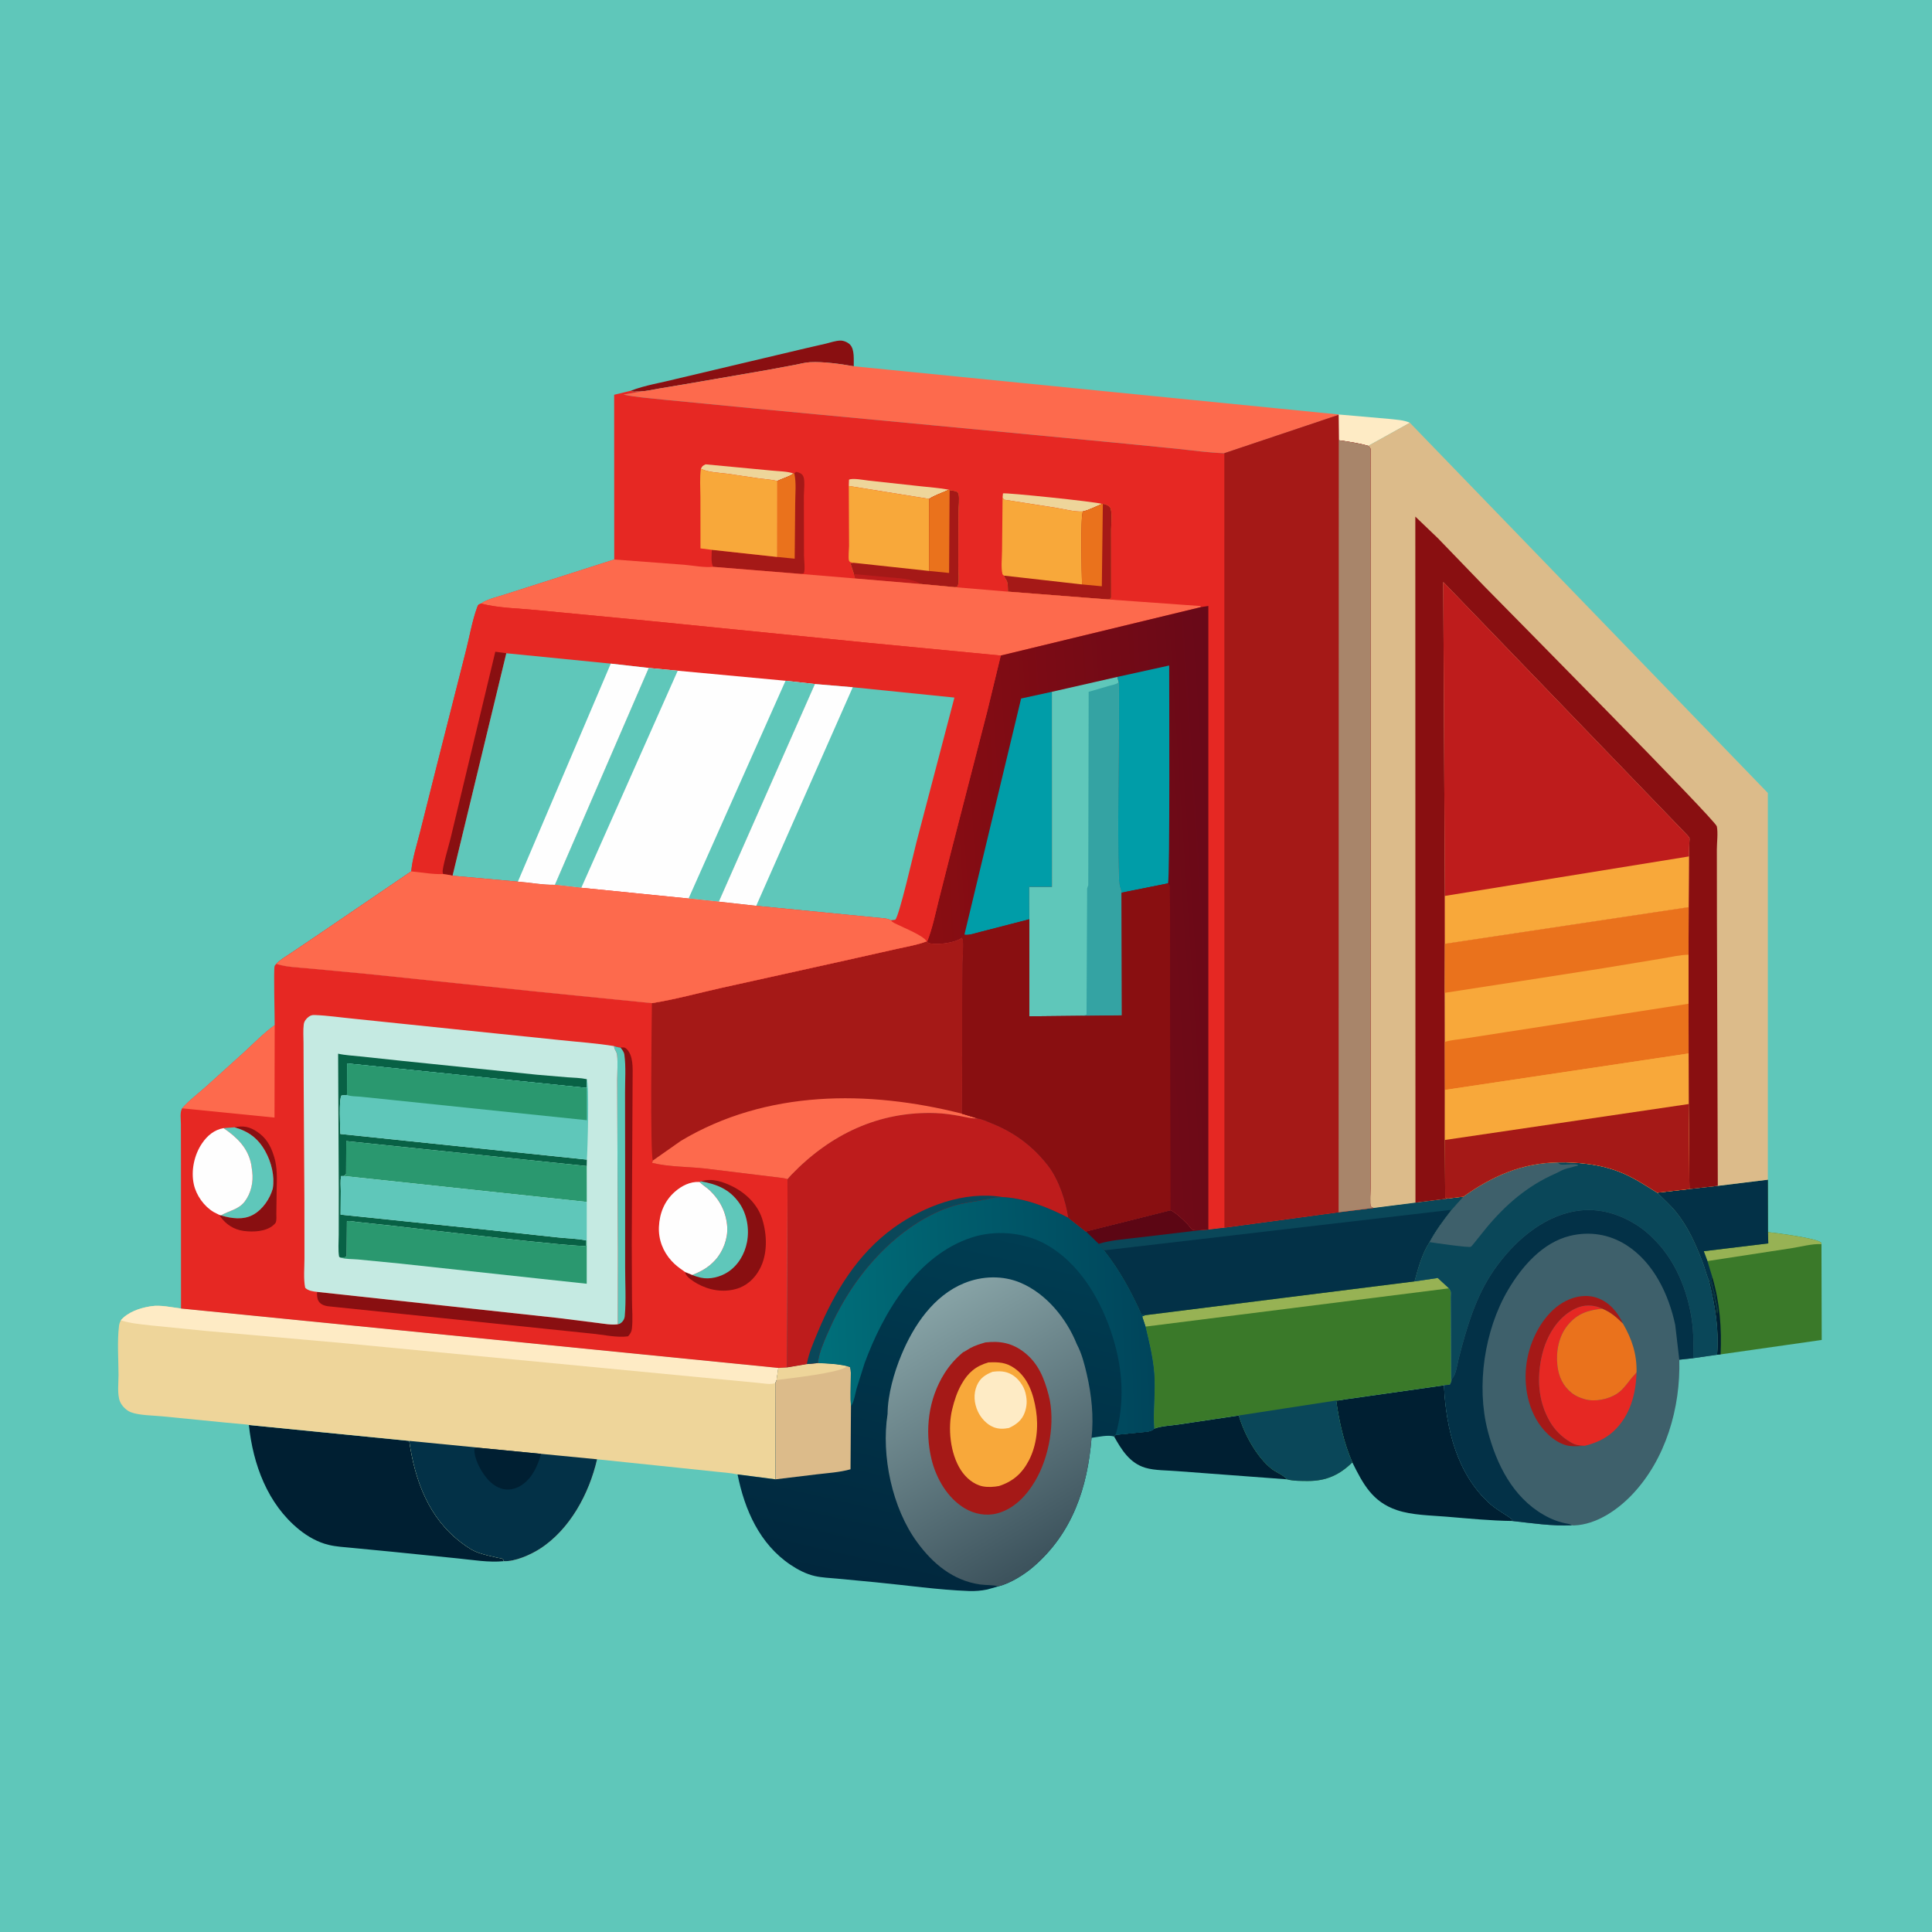 <svg version="1.1" xmlns="http://www.w3.org/2000/svg" style="display: block;" viewBox="0 0 2048 2048" width="1024" height="1024">
<defs>
	<linearGradient id="Gradient1" gradientUnits="userSpaceOnUse" x1="949.563" y1="1688.18" x2="1038.55" y2="1300.49">
		<stop class="stop0" offset="0" stop-opacity="1" stop-color="rgb(1,39,61)"/>
		<stop class="stop1" offset="1" stop-opacity="1" stop-color="rgb(0,61,82)"/>
	</linearGradient>
	<linearGradient id="Gradient2" gradientUnits="userSpaceOnUse" x1="1218.93" y1="1390.25" x2="867.53" y2="1403.76">
		<stop class="stop0" offset="0" stop-opacity="1" stop-color="rgb(0,69,91)"/>
		<stop class="stop1" offset="1" stop-opacity="1" stop-color="rgb(0,111,122)"/>
	</linearGradient>
	<linearGradient id="Gradient3" gradientUnits="userSpaceOnUse" x1="1125.12" y1="1643.92" x2="972.575" y2="1387.9">
		<stop class="stop0" offset="0" stop-opacity="1" stop-color="rgb(60,82,92)"/>
		<stop class="stop1" offset="1" stop-opacity="1" stop-color="rgb(135,163,166)"/>
	</linearGradient>
	<linearGradient id="Gradient4" gradientUnits="userSpaceOnUse" x1="984.599" y1="991.806" x2="1299.2" y2="971.433">
		<stop class="stop0" offset="0" stop-opacity="1" stop-color="rgb(137,13,18)"/>
		<stop class="stop1" offset="1" stop-opacity="1" stop-color="rgb(105,9,24)"/>
	</linearGradient>
</defs>
<path transform="translate(0,0)" fill="rgb(95,199,186)" d="M -0 -0 L 2048 0 L 2048 2048 L -0 2048 L -0 -0 z"/>
<path transform="translate(0,0)" fill="rgb(254,235,197)" d="M 1419.08 439.379 L 1473.46 444.133 C 1480.39 444.988 1488.15 445.165 1494.52 448.16 L 1450.37 472.663 C 1440.13 469.644 1429.7 468.232 1419.15 466.694 L 1418.95 439.783 L 1419.08 439.379 z"/>
<path transform="translate(0,0)" fill="rgb(137,15,17)" d="M 668.684 414.202 C 683.723 408.325 701.065 405.717 716.713 401.682 L 854.011 369.198 L 875.684 364.215 C 880.398 363.038 885.708 361.208 890.57 361.034 C 894.175 360.904 898.793 362.807 901.249 365.5 C 906.042 370.755 904.853 381.609 905.006 388.267 C 890.935 385.763 872.921 383.226 858.719 383.954 C 853.459 384.224 848.16 385.711 843 386.711 L 814 392.094 L 733.5 406.017 L 698 411.987 C 691.929 413.001 685.388 414.604 679.274 414.901 C 677.306 414.683 675.828 414.536 673.862 414.964 C 671.719 415.43 670.776 414.82 668.684 414.202 z"/>
<path transform="translate(0,0)" fill="rgb(0,31,50)" d="M 1223.47 1514.49 C 1230.62 1511.57 1241.27 1511.25 1249 1510.05 L 1313.23 1500.47 C 1318.84 1519.91 1331.85 1544.02 1347.74 1556.78 C 1352.73 1560.78 1360.36 1563.4 1364.38 1568.17 L 1248.62 1559.52 C 1237.84 1558.56 1224.16 1558.94 1214 1555.87 C 1197.58 1550.91 1188.88 1536.87 1181.06 1522.88 L 1182.61 1521.02 L 1209.9 1518.27 C 1214.64 1517.77 1219.99 1517.9 1223.47 1514.49 z"/>
<path transform="translate(0,0)" fill="rgb(0,31,50)" d="M 1416.37 1484.59 C 1419.2 1484.78 1423.13 1483.74 1426 1483.36 L 1449.5 1480.03 L 1530.69 1468.5 C 1532.84 1514.21 1544.3 1562.88 1579.97 1594.5 C 1587.15 1600.86 1595.92 1605.01 1603.36 1610.95 L 1602.85 1612.28 C 1579.87 1612.01 1556.26 1609.65 1533.33 1607.74 C 1516.39 1606.32 1496.92 1606.22 1480.81 1600.79 C 1454.85 1592.04 1444.96 1573.24 1433.51 1550.17 C 1424.61 1530.23 1419.38 1506.21 1416.37 1484.59 z"/>
<path transform="translate(0,0)" fill="rgb(58,121,41)" d="M 1873.98 1250.55 L 1874.12 1306.11 C 1883.22 1307.03 1926.35 1312.6 1930.53 1317.31 L 1930.82 1318.85 L 1931.09 1420.41 L 1823.89 1435.71 L 1820.17 1436.07 C 1822.35 1409.13 1818.11 1384.29 1811.77 1358.28 C 1808.86 1351.53 1807.28 1344.23 1804.61 1337.35 C 1797.14 1318.12 1789.52 1300.64 1776.38 1284.47 C 1770.54 1277.28 1763.31 1270.82 1756.7 1264.31 L 1790.85 1260.43 L 1820.94 1257.07 L 1873.98 1250.55 z"/>
<path transform="translate(0,0)" fill="rgb(0,31,50)" d="M 1811.77 1358.28 L 1812.35 1357.73 C 1814.92 1362.77 1815.79 1370.19 1817.25 1375.75 L 1818.45 1381.05 L 1819 1385 C 1819.51 1387.64 1819.97 1390.05 1820.25 1392.75 C 1820.86 1389.79 1820.58 1387.62 1820.33 1384.67 C 1820.1 1382.01 1818.81 1379.67 1818.74 1377.21 C 1818.71 1375.91 1818.46 1374.94 1818.33 1373.67 C 1817.98 1370.39 1816.6 1368.52 1816.21 1365.52 C 1815.9 1363.03 1816.22 1364.1 1815.57 1361.94 L 1814.76 1359 L 1814.5 1357 L 1813.85 1355.13 L 1815.22 1354.1 C 1823.11 1381 1825.17 1407.8 1823.89 1435.71 L 1820.17 1436.07 C 1822.35 1409.13 1818.11 1384.29 1811.77 1358.28 z"/>
<path transform="translate(0,0)" fill="rgb(151,178,84)" d="M 1874.12 1306.11 C 1883.22 1307.03 1926.35 1312.6 1930.53 1317.31 L 1930.82 1318.85 C 1921.09 1318.2 1908.36 1321.79 1898.5 1323.24 L 1809.97 1336.8 L 1806.06 1326.34 L 1874.45 1318.05 L 1874.12 1306.11 z"/>
<path transform="translate(0,0)" fill="rgb(3,49,71)" d="M 1873.98 1250.55 L 1874.12 1306.11 L 1874.45 1318.05 L 1806.06 1326.34 L 1809.97 1336.8 L 1815.22 1354.1 L 1813.85 1355.13 L 1814.5 1357 L 1814.76 1359 L 1815.57 1361.94 C 1816.22 1364.1 1815.9 1363.03 1816.21 1365.52 C 1816.6 1368.52 1817.98 1370.39 1818.33 1373.67 C 1818.46 1374.94 1818.71 1375.91 1818.74 1377.21 C 1818.81 1379.67 1820.1 1382.01 1820.33 1384.67 C 1820.58 1387.62 1820.86 1389.79 1820.25 1392.75 C 1819.97 1390.05 1819.51 1387.64 1819 1385 L 1818.45 1381.05 L 1817.25 1375.75 C 1815.79 1370.19 1814.92 1362.77 1812.35 1357.73 L 1811.77 1358.28 C 1808.86 1351.53 1807.28 1344.23 1804.61 1337.35 C 1797.14 1318.12 1789.52 1300.64 1776.38 1284.47 C 1770.54 1277.28 1763.31 1270.82 1756.7 1264.31 L 1790.85 1260.43 L 1820.94 1257.07 L 1873.98 1250.55 z"/>
<path transform="translate(0,0)" fill="rgb(0,31,50)" d="M 263.83 1510.58 L 433.83 1527.41 C 439.727 1569.03 454.255 1609.05 489.143 1635.33 C 494.949 1639.7 500.851 1643.83 507.812 1646.17 C 514.278 1648.35 520.891 1649.77 527.53 1651.27 C 528.466 1651.48 532.404 1652.01 532.943 1652.5 C 533.584 1653.09 533.605 1654.1 533.936 1654.91 C 517.979 1656.47 501.463 1653.59 485.57 1652 L 415.4 1644.89 L 373.344 1640.83 C 365.019 1639.99 356.415 1639.6 348.272 1637.61 C 336.767 1634.81 326.164 1628.79 317.014 1621.37 C 283.594 1594.27 268.195 1552.28 263.83 1510.58 z"/>
<path transform="translate(0,0)" fill="rgb(253,106,77)" d="M 679.274 414.901 C 685.388 414.604 691.929 413.001 698 411.987 L 733.5 406.017 L 814 392.094 L 843 386.711 C 848.16 385.711 853.459 384.224 858.719 383.954 C 872.921 383.226 890.935 385.763 905.006 388.267 L 1419.08 439.379 L 1418.95 439.783 L 1297.85 480.413 C 1281.41 479.893 1264.99 477.601 1248.65 475.816 L 1192.36 470.226 L 992.5 451.184 L 802.914 433.326 L 703.289 423.659 C 689.267 422.057 674.566 421.246 660.813 418.275 L 677.305 415.404 L 679.274 414.901 z"/>
<path transform="translate(0,0)" fill="rgb(58,121,41)" d="M 1534.74 1270.52 L 1551.33 1268.51 L 1538.85 1282.44 C 1530.4 1293.25 1521.98 1304.58 1515.46 1316.69 C 1507.36 1329.12 1503.44 1344.2 1499.5 1358.34 L 1524.09 1354.66 L 1536.04 1365.68 C 1536.65 1366.79 1537.48 1367.8 1537.88 1369 C 1538.33 1370.33 1537.93 1373.32 1537.94 1374.81 L 1538.04 1390.57 L 1538.34 1464.9 L 1537 1467.78 L 1530.69 1468.5 L 1449.5 1480.03 L 1426 1483.36 C 1423.13 1483.74 1419.2 1484.78 1416.37 1484.59 C 1419.38 1506.21 1424.61 1530.23 1433.51 1550.17 C 1420.2 1563.35 1405.76 1569.96 1386.68 1569.9 C 1379.97 1569.88 1370.77 1569.99 1364.38 1568.17 C 1360.36 1563.4 1352.73 1560.78 1347.74 1556.78 C 1331.85 1544.02 1318.84 1519.91 1313.23 1500.47 L 1249 1510.05 C 1241.27 1511.25 1230.62 1511.57 1223.47 1514.49 C 1222.27 1497.83 1224.33 1480.32 1223.9 1463.5 C 1223.4 1443.85 1218.76 1425.25 1214.26 1406.26 L 1210.72 1395.5 L 1213.88 1394.17 L 1210.18 1393.84 C 1199.36 1369.62 1186.75 1346.3 1170.2 1325.47 C 1167.94 1323.42 1166.26 1320.96 1164.41 1318.54 L 1151.02 1305.43 L 1240.84 1282.92 C 1246.34 1285.29 1254.13 1292.92 1258.5 1297.23 C 1260.28 1298.99 1262.16 1302.58 1264.3 1303.61 C 1266.03 1304.45 1269.38 1304.15 1271.31 1304.18 L 1280.93 1303.39 L 1297.94 1301.39 L 1418.98 1285.05 L 1455.77 1280.5 L 1500.45 1274.83 L 1534.74 1270.52 z"/>
<path transform="translate(0,0)" fill="rgb(151,178,84)" d="M 1499.5 1358.34 L 1524.09 1354.66 L 1536.04 1365.68 L 1214.26 1406.26 L 1210.72 1395.5 L 1213.88 1394.17 L 1499.5 1358.34 z"/>
<path transform="translate(0,0)" fill="rgb(10,71,89)" d="M 1313.23 1500.47 L 1416.37 1484.59 C 1419.38 1506.21 1424.61 1530.23 1433.51 1550.17 C 1420.2 1563.35 1405.76 1569.96 1386.68 1569.9 C 1379.97 1569.88 1370.77 1569.99 1364.38 1568.17 C 1360.36 1563.4 1352.73 1560.78 1347.74 1556.78 C 1331.85 1544.02 1318.84 1519.91 1313.23 1500.47 z"/>
<path transform="translate(0,0)" fill="rgb(3,49,71)" d="M 1534.74 1270.52 L 1551.33 1268.51 L 1538.85 1282.44 C 1530.4 1293.25 1521.98 1304.58 1515.46 1316.69 C 1507.36 1329.12 1503.44 1344.2 1499.5 1358.34 L 1213.88 1394.17 L 1210.18 1393.84 C 1199.36 1369.62 1186.75 1346.3 1170.2 1325.47 C 1167.94 1323.42 1166.26 1320.96 1164.41 1318.54 L 1151.02 1305.43 L 1240.84 1282.92 C 1246.34 1285.29 1254.13 1292.92 1258.5 1297.23 C 1260.28 1298.99 1262.16 1302.58 1264.3 1303.61 C 1266.03 1304.45 1269.38 1304.15 1271.31 1304.18 L 1280.93 1303.39 L 1297.94 1301.39 L 1418.98 1285.05 L 1455.77 1280.5 L 1500.45 1274.83 L 1534.74 1270.52 z"/>
<path transform="translate(0,0)" fill="rgb(10,71,89)" d="M 1534.74 1270.52 L 1551.33 1268.51 L 1538.85 1282.44 L 1170.2 1325.47 C 1167.94 1323.42 1166.26 1320.96 1164.41 1318.54 L 1151.02 1305.43 L 1240.84 1282.92 C 1246.34 1285.29 1254.13 1292.92 1258.5 1297.23 C 1260.28 1298.99 1262.16 1302.58 1264.3 1303.61 C 1266.03 1304.45 1269.38 1304.15 1271.31 1304.18 L 1280.93 1303.39 L 1297.94 1301.39 L 1418.98 1285.05 L 1455.77 1280.5 L 1500.45 1274.83 L 1534.74 1270.52 z"/>
<path transform="translate(0,0)" fill="rgb(92,6,20)" d="M 1240.84 1282.92 C 1246.34 1285.29 1254.13 1292.92 1258.5 1297.23 C 1260.28 1298.99 1262.16 1302.58 1264.3 1303.61 C 1266.03 1304.45 1269.38 1304.15 1271.31 1304.18 L 1206.25 1311.89 C 1192.55 1313.57 1177.66 1314.56 1164.41 1318.54 L 1151.02 1305.43 L 1240.84 1282.92 z"/>
<path transform="translate(0,0)" fill="rgb(62,96,107)" d="M 1650.94 1232.18 C 1674.31 1231.71 1699.22 1234.5 1720.85 1243.91 C 1733.48 1249.39 1745.05 1257.06 1756.7 1264.31 C 1763.31 1270.82 1770.54 1277.28 1776.38 1284.47 C 1789.52 1300.64 1797.14 1318.12 1804.61 1337.35 C 1807.28 1344.23 1808.86 1351.53 1811.77 1358.28 C 1818.11 1384.29 1822.35 1409.13 1820.17 1436.07 L 1794.9 1439.74 L 1780.12 1441.36 C 1781.57 1492.21 1765.81 1546.94 1729.99 1584.5 C 1714.38 1600.86 1691.98 1616.17 1668.52 1617.02 C 1667.43 1617.06 1667.2 1616.99 1666.25 1616.86 C 1645.42 1617.9 1623.58 1614.56 1602.85 1612.28 L 1603.36 1610.95 C 1595.92 1605.01 1587.15 1600.86 1579.97 1594.5 C 1544.3 1562.88 1532.84 1514.21 1530.69 1468.5 L 1537 1467.78 L 1538.34 1464.9 L 1538.04 1390.57 L 1537.94 1374.81 C 1537.93 1373.32 1538.33 1370.33 1537.88 1369 C 1537.48 1367.8 1536.65 1366.79 1536.04 1365.68 L 1524.09 1354.66 L 1499.5 1358.34 C 1503.44 1344.2 1507.36 1329.12 1515.46 1316.69 C 1521.98 1304.58 1530.4 1293.25 1538.85 1282.44 L 1551.33 1268.51 L 1551.33 1268.4 C 1582.03 1246.7 1612.68 1233.01 1650.94 1232.18 z"/>
<path transform="translate(0,0)" fill="rgb(165,25,23)" d="M 1679.8 1532.61 C 1673.73 1532.99 1665.62 1533.66 1659.78 1531.93 C 1646.45 1527.97 1634.7 1515.75 1628.11 1503.87 C 1615.95 1481.95 1614.3 1454.17 1621.42 1430.36 C 1627.39 1410.38 1640.43 1389.05 1659.48 1379.26 C 1669.92 1373.89 1682.02 1371.87 1693.26 1375.9 C 1706.27 1380.56 1714.88 1391.04 1720.49 1403.22 C 1713.51 1396.41 1707.64 1391.07 1698.39 1387.28 C 1691.35 1383.7 1682.32 1382.87 1674.72 1385.31 C 1659.94 1390.07 1648.19 1403.29 1641.54 1416.93 C 1638.66 1422.84 1636.51 1428.61 1634.94 1435 C 1628.87 1459.53 1630.12 1485.13 1643.12 1507.25 C 1648.19 1515.88 1655.44 1523.09 1664 1528.21 L 1665.37 1529.05 C 1670.3 1532.01 1674.16 1532.26 1679.8 1532.61 z"/>
<path transform="translate(0,0)" fill="rgb(230,40,35)" d="M 1679.8 1532.61 C 1674.16 1532.26 1670.3 1532.01 1665.37 1529.05 L 1664 1528.21 C 1655.44 1523.09 1648.19 1515.88 1643.12 1507.25 C 1630.12 1485.13 1628.87 1459.53 1634.94 1435 C 1636.51 1428.61 1638.66 1422.84 1641.54 1416.93 C 1648.19 1403.29 1659.94 1390.07 1674.72 1385.31 C 1682.32 1382.87 1691.35 1383.7 1698.39 1387.28 C 1682.99 1388.83 1671.82 1392.55 1661.78 1404.83 C 1652.3 1416.42 1649.29 1432.74 1650.9 1447.32 C 1652.23 1459.39 1656.82 1469.34 1666.5 1476.88 C 1670.32 1479.86 1674.88 1481.75 1679.5 1483.05 L 1680.71 1483.4 C 1691.12 1486.13 1704.96 1483.26 1713.88 1477.5 C 1721.89 1472.33 1726.07 1464.18 1732.5 1457.49 C 1734.14 1455.78 1733.62 1456.38 1734.83 1454.39 C 1734.12 1477.89 1728.09 1500.75 1710.34 1517.3 C 1701.8 1525.26 1691.03 1529.93 1679.8 1532.61 z"/>
<path transform="translate(0,0)" fill="rgb(234,114,28)" d="M 1698.39 1387.28 C 1707.64 1391.07 1713.51 1396.41 1720.49 1403.22 C 1729.98 1419.62 1735.12 1435.26 1734.83 1454.39 C 1733.62 1456.38 1734.14 1455.78 1732.5 1457.49 C 1726.07 1464.18 1721.89 1472.33 1713.88 1477.5 C 1704.96 1483.26 1691.12 1486.13 1680.71 1483.4 L 1679.5 1483.05 C 1674.88 1481.75 1670.32 1479.86 1666.5 1476.88 C 1656.82 1469.34 1652.23 1459.39 1650.9 1447.32 C 1649.29 1432.74 1652.3 1416.42 1661.78 1404.83 C 1671.82 1392.55 1682.99 1388.83 1698.39 1387.28 z"/>
<path transform="translate(0,0)" fill="rgb(3,49,71)" d="M 1538.34 1464.9 L 1539.15 1461.5 C 1543.41 1457.85 1544.87 1445.58 1546.29 1440.09 C 1554.76 1407.27 1564.24 1374.2 1583.85 1346.04 C 1603.99 1317.11 1634.18 1289.93 1669.97 1283.85 C 1695.07 1279.58 1718.87 1287.17 1739.34 1301.5 C 1745.04 1305.49 1749.84 1310.12 1754.7 1315.07 C 1778.51 1339.25 1791.56 1375.21 1794.49 1408.56 C 1795.39 1418.85 1794.97 1429.42 1794.9 1439.74 L 1780.12 1441.36 L 1775.81 1404.46 C 1768.92 1372.14 1752.98 1338.45 1724.29 1320.01 C 1706.21 1308.37 1685.11 1304.96 1664.2 1310.07 C 1634.99 1317.22 1613.07 1342.75 1598.47 1367.59 C 1573.55 1410 1564.7 1469.22 1577.1 1516.89 C 1586.25 1552.03 1603.55 1586.89 1636.11 1605.66 C 1644.62 1610.56 1652.66 1613.67 1662.35 1615.34 C 1664.02 1615.62 1664.85 1615.95 1666.25 1616.86 C 1645.42 1617.9 1623.58 1614.56 1602.85 1612.28 L 1603.36 1610.95 C 1595.92 1605.01 1587.15 1600.86 1579.97 1594.5 C 1544.3 1562.88 1532.84 1514.21 1530.69 1468.5 L 1537 1467.78 L 1538.34 1464.9 z"/>
<path transform="translate(0,0)" fill="rgb(10,71,89)" d="M 1650.94 1232.18 C 1674.31 1231.71 1699.22 1234.5 1720.85 1243.91 C 1733.48 1249.39 1745.05 1257.06 1756.7 1264.31 C 1763.31 1270.82 1770.54 1277.28 1776.38 1284.47 C 1789.52 1300.64 1797.14 1318.12 1804.61 1337.35 C 1807.28 1344.23 1808.86 1351.53 1811.77 1358.28 C 1818.11 1384.29 1822.35 1409.13 1820.17 1436.07 L 1794.9 1439.74 C 1794.97 1429.42 1795.39 1418.85 1794.49 1408.56 C 1791.56 1375.21 1778.51 1339.25 1754.7 1315.07 C 1749.84 1310.12 1745.04 1305.49 1739.34 1301.5 C 1718.87 1287.17 1695.07 1279.58 1669.97 1283.85 C 1634.18 1289.93 1603.99 1317.11 1583.85 1346.04 C 1564.24 1374.2 1554.76 1407.27 1546.29 1440.09 C 1544.87 1445.58 1543.41 1457.85 1539.15 1461.5 L 1538.34 1464.9 L 1538.04 1390.57 L 1537.94 1374.81 C 1537.93 1373.32 1538.33 1370.33 1537.88 1369 C 1537.48 1367.8 1536.65 1366.79 1536.04 1365.68 L 1524.09 1354.66 L 1499.5 1358.34 C 1503.44 1344.2 1507.36 1329.12 1515.46 1316.69 C 1521.98 1304.58 1530.4 1293.25 1538.85 1282.44 L 1551.33 1268.51 L 1551.33 1268.4 C 1582.03 1246.7 1612.68 1233.01 1650.94 1232.18 z"/>
<path transform="translate(0,0)" fill="rgb(62,96,107)" d="M 1551.33 1268.51 L 1551.33 1268.4 C 1582.03 1246.7 1612.68 1233.01 1650.94 1232.18 C 1651.97 1232.89 1652.87 1233.82 1654.01 1234.3 C 1656.84 1235.5 1671.96 1232.62 1673 1235.51 C 1670.47 1236.16 1668.06 1236.67 1665.57 1237.5 C 1664.18 1237.97 1662.88 1238.14 1661.5 1238.51 L 1660.01 1239.01 L 1658.72 1239.37 C 1655.27 1240.53 1652.07 1242.62 1648.71 1244.09 C 1619.02 1257.13 1595.76 1277.21 1575.24 1302.07 L 1562.44 1317.99 C 1561.8 1318.72 1559.9 1321.28 1559.17 1321.64 C 1556.87 1322.79 1520.39 1317.49 1515.46 1316.69 C 1521.98 1304.58 1530.4 1293.25 1538.85 1282.44 L 1551.33 1268.51 z"/>
<path transform="translate(0,0)" fill="rgb(238,213,154)" d="M 128.072 1399.55 C 135.519 1390.95 147.659 1386.75 158.703 1384.91 L 160.5 1384.64 C 170.027 1383.1 182.272 1385.9 191.888 1387.08 L 825.08 1450.06 L 823.235 1462.88 L 821.843 1466.1 L 822.077 1568.15 L 781.852 1562.94 C 774.338 1561.29 766.279 1560.86 758.616 1560.01 L 718 1555.75 L 632.924 1546.9 C 624.623 1583.18 604.078 1621.56 572.026 1641.98 C 562.2 1648.24 545.833 1655.5 533.936 1654.91 C 533.605 1654.1 533.584 1653.09 532.943 1652.5 C 532.404 1652.01 528.466 1651.48 527.53 1651.27 C 520.891 1649.77 514.278 1648.35 507.812 1646.17 C 500.851 1643.83 494.949 1639.7 489.143 1635.33 C 454.255 1609.05 439.727 1569.03 433.83 1527.41 L 263.83 1510.58 C 263.37 1510.2 260.337 1509.99 259.558 1509.89 L 240.117 1508.1 L 172.027 1501.38 C 162.482 1500.4 147.722 1500.46 138.803 1497.05 C 134.017 1495.22 129.177 1490.47 127.213 1485.73 C 124.102 1478.23 125.666 1465.71 125.643 1457.69 C 125.594 1440.68 124.146 1422.31 126.148 1405.52 C 126.412 1403.3 127.132 1401.55 128.072 1399.55 z"/>
<path transform="translate(0,0)" fill="rgb(254,235,197)" d="M 128.072 1399.55 C 135.519 1390.95 147.659 1386.75 158.703 1384.91 L 160.5 1384.64 C 170.027 1383.1 182.272 1385.9 191.888 1387.08 L 825.08 1450.06 L 823.235 1462.88 L 821.843 1466.1 C 816.986 1468.06 809.132 1466.38 804 1465.94 L 365.111 1423.88 L 217.083 1410.73 L 159.497 1404.96 C 149.323 1403.73 137.76 1402.86 128.072 1399.55 z"/>
<path transform="translate(0,0)" fill="rgb(3,49,71)" d="M 433.83 1527.41 L 505.683 1534.44 L 505.751 1534.54 L 573.547 1541.14 L 632.924 1546.9 C 624.623 1583.18 604.078 1621.56 572.026 1641.98 C 562.2 1648.24 545.833 1655.5 533.936 1654.91 C 533.605 1654.1 533.584 1653.09 532.943 1652.5 C 532.404 1652.01 528.466 1651.48 527.53 1651.27 C 520.891 1649.77 514.278 1648.35 507.812 1646.17 C 500.851 1643.83 494.949 1639.7 489.143 1635.33 C 454.255 1609.05 439.727 1569.03 433.83 1527.41 z"/>
<path transform="translate(0,0)" fill="rgb(0,31,50)" d="M 505.751 1534.54 L 573.547 1541.14 C 570.63 1551.65 565.975 1562.82 557.843 1570.44 C 552.147 1575.78 544.958 1579.31 537 1578.95 C 528.854 1578.58 521.652 1573.48 516.473 1567.5 C 509.898 1559.91 502.136 1545.94 502.955 1535.5 L 505.751 1534.54 z"/>
<path transform="translate(0,0)" fill="url(#Gradient1)" d="M 834.819 1249.89 L 838.747 1245.5 C 880.278 1202.36 931.784 1177.76 992.111 1179.95 C 1000.86 1180.27 1009.67 1181.57 1018.26 1183.15 C 1023.97 1184.2 1029.26 1185.7 1035.09 1185.57 L 1036.22 1185.54 C 1041.33 1186.25 1046.36 1188.77 1051.15 1190.67 C 1075.3 1200.26 1094.89 1214.89 1110.86 1235.35 C 1122.31 1250.04 1129.8 1272.66 1132.5 1290.86 L 1151.02 1305.43 L 1164.41 1318.54 C 1166.26 1320.96 1167.94 1323.42 1170.2 1325.47 C 1186.75 1346.3 1199.36 1369.62 1210.18 1393.84 L 1213.88 1394.17 L 1210.72 1395.5 L 1214.26 1406.26 C 1218.76 1425.25 1223.4 1443.85 1223.9 1463.5 C 1224.33 1480.32 1222.27 1497.83 1223.47 1514.49 C 1219.99 1517.9 1214.64 1517.77 1209.9 1518.27 L 1182.61 1521.02 L 1181.06 1522.88 C 1175.13 1520.59 1163.55 1523.38 1157.09 1524.15 C 1152.87 1576.98 1136.8 1625.14 1095.5 1660.78 C 1085.71 1669.23 1070.96 1678.44 1058.3 1681.6 L 1046.54 1684.94 C 1040.07 1686.27 1033.64 1686.79 1027.05 1686.55 C 994.251 1685.32 961.011 1680.43 928.304 1677.29 L 887.576 1673.42 C 879.63 1672.66 871.526 1672.43 863.72 1670.66 C 854.567 1668.58 845.784 1663.98 838.02 1658.77 C 805.283 1636.81 789.269 1600.39 781.852 1562.94 L 822.077 1568.15 L 821.843 1466.1 L 823.235 1462.88 L 825.08 1450.06 L 834.13 1449.55 L 834.819 1249.89 z"/>
<path transform="translate(0,0)" fill="rgb(220,187,138)" d="M 866.895 1444.9 C 877.114 1445.32 888 1445.74 897.98 1448.16 L 901.038 1449 C 902.359 1452.86 901.867 1457.38 901.883 1461.44 C 901.922 1471.14 901.324 1481.26 902.052 1490.92 L 901.588 1557.51 C 890.113 1560.75 877.306 1561.49 865.465 1562.9 L 822.077 1568.15 L 821.843 1466.1 L 823.235 1462.88 L 825.08 1450.06 L 834.13 1449.55 L 855.257 1445.99 L 866.895 1444.9 z"/>
<path transform="translate(0,0)" fill="rgb(238,213,154)" d="M 866.895 1444.9 C 877.114 1445.32 888 1445.74 897.98 1448.16 C 891.812 1455.33 834.418 1461.32 823.235 1462.88 L 825.08 1450.06 L 834.13 1449.55 L 855.257 1445.99 L 866.895 1444.9 z"/>
<path transform="translate(0,0)" fill="url(#Gradient2)" d="M 1062.14 1268.9 C 1087.38 1270.25 1110.25 1279.58 1132.5 1290.86 L 1151.02 1305.43 L 1164.41 1318.54 C 1166.26 1320.96 1167.94 1323.42 1170.2 1325.47 C 1186.75 1346.3 1199.36 1369.62 1210.18 1393.84 L 1213.88 1394.17 L 1210.72 1395.5 L 1214.26 1406.26 C 1218.76 1425.25 1223.4 1443.85 1223.9 1463.5 C 1224.33 1480.32 1222.27 1497.83 1223.47 1514.49 C 1219.99 1517.9 1214.64 1517.77 1209.9 1518.27 L 1182.61 1521.02 C 1192.39 1487.47 1190.18 1452.13 1180.09 1418.96 C 1168.03 1379.28 1144.4 1337.78 1106.5 1317.88 C 1083.97 1306.05 1054.56 1303.84 1030.32 1311.7 C 972.433 1330.48 936.325 1391.04 916.457 1445.2 L 908.036 1472 C 906.561 1477.44 905.633 1484.3 902.996 1489.21 L 902.052 1490.92 C 901.324 1481.26 901.922 1471.14 901.883 1461.44 C 901.867 1457.38 902.359 1452.86 901.038 1449 L 897.98 1448.16 C 888 1445.74 877.114 1445.32 866.895 1444.9 C 868.036 1434.59 872.638 1423.98 876.719 1414.5 C 890.208 1383.16 907.541 1355.17 931.15 1330.4 C 952.958 1307.51 981.309 1287.02 1011.82 1277.98 C 1020.87 1275.29 1030.02 1274.15 1039.28 1272.56 C 1047.48 1271.15 1053.62 1269.14 1062.14 1268.9 z"/>
<path transform="translate(0,0)" fill="rgb(190,28,28)" d="M 834.819 1249.89 L 838.747 1245.5 C 880.278 1202.36 931.784 1177.76 992.111 1179.95 C 1000.86 1180.27 1009.67 1181.57 1018.26 1183.15 C 1023.97 1184.2 1029.26 1185.7 1035.09 1185.57 L 1036.22 1185.54 C 1041.33 1186.25 1046.36 1188.77 1051.15 1190.67 C 1075.3 1200.26 1094.89 1214.89 1110.86 1235.35 C 1122.31 1250.04 1129.8 1272.66 1132.5 1290.86 C 1110.25 1279.58 1087.38 1270.25 1062.14 1268.9 C 1053.62 1269.14 1047.48 1271.15 1039.28 1272.56 C 1030.02 1274.15 1020.87 1275.29 1011.82 1277.98 C 981.309 1287.02 952.958 1307.51 931.15 1330.4 C 907.541 1355.17 890.208 1383.16 876.719 1414.5 C 872.638 1423.98 868.036 1434.59 866.895 1444.9 L 855.257 1445.99 L 834.13 1449.55 L 834.819 1249.89 z"/>
<path transform="translate(0,0)" fill="rgb(10,71,89)" d="M 855.257 1445.99 C 857.209 1434.63 862.478 1422.6 866.9 1412 C 884.709 1369.3 909.117 1329.19 947.128 1301.66 C 978.906 1278.64 1022.41 1262.32 1062.14 1268.9 C 1053.62 1269.14 1047.48 1271.15 1039.28 1272.56 C 1030.02 1274.15 1020.87 1275.29 1011.82 1277.98 C 981.309 1287.02 952.958 1307.51 931.15 1330.4 C 907.541 1355.17 890.208 1383.16 876.719 1414.5 C 872.638 1423.98 868.036 1434.59 866.895 1444.9 L 855.257 1445.99 z"/>
<path transform="translate(0,0)" fill="url(#Gradient3)" d="M 940.861 1498.81 C 941.015 1478.44 947.744 1454.91 955.537 1436.19 C 968.589 1404.83 989.703 1373.32 1022.34 1360.1 C 1041.24 1352.44 1063.14 1351.8 1082 1359.86 C 1109.32 1371.54 1130.56 1397.73 1141.45 1424.85 C 1146.65 1434.57 1149.66 1446.28 1152.11 1457 C 1157.11 1478.83 1159.57 1501.81 1157.09 1524.15 C 1152.87 1576.98 1136.8 1625.14 1095.5 1660.78 C 1085.71 1669.23 1070.96 1678.44 1058.3 1681.6 C 1052.07 1679.88 1045.22 1680.52 1038.81 1679.58 C 1010.13 1675.37 988.924 1657.65 972.231 1634.84 C 945.644 1598.52 933.988 1543.14 940.861 1498.81 z"/>
<path transform="translate(0,0)" fill="rgb(165,25,23)" d="M 1044.55 1423.03 C 1060.3 1421.22 1073.34 1423.7 1086.16 1433.86 C 1100.81 1445.46 1106.96 1461.21 1111.57 1478.71 C 1119.05 1507.11 1112.14 1544.74 1097.33 1569.85 C 1088.13 1585.45 1074.98 1599.53 1057 1604.27 C 1045.28 1607.35 1032.81 1604.95 1022.5 1598.78 C 1004.39 1587.94 992.343 1567.09 987.482 1547.03 C 980.004 1516.18 984.207 1482.77 1001.2 1455.79 C 1006.65 1447.14 1013.13 1439.92 1020.99 1433.38 C 1021.65 1433.44 1027.44 1429.59 1028.5 1429.03 C 1033.6 1426.3 1039.03 1424.64 1044.55 1423.03 z"/>
<path transform="translate(0,0)" fill="rgb(248,168,58)" d="M 1047.78 1444.22 C 1058.32 1443.75 1066.43 1444.05 1075.46 1450.41 C 1090.05 1460.69 1095.59 1478.19 1098.22 1495 C 1100.97 1512.6 1098.95 1532.07 1090.72 1548 C 1083.61 1561.75 1073.86 1570.39 1059.07 1575.22 C 1053.73 1576.29 1046.96 1576.67 1041.59 1575.56 C 1031.95 1573.57 1023.67 1566.31 1018.49 1558.25 C 1007.2 1540.7 1004.51 1513.78 1009.38 1493.86 C 1011.74 1484.22 1014.46 1475.78 1019.38 1467.08 C 1026.16 1455.07 1034.49 1447.97 1047.78 1444.22 z"/>
<path transform="translate(0,0)" fill="rgb(254,235,197)" d="M 1052.02 1454.19 C 1059.47 1453.16 1066.07 1453.33 1072.71 1457.2 C 1079.35 1461.07 1085.12 1468.88 1086.96 1476.28 L 1087.24 1477.5 C 1088.91 1484.42 1088.64 1490.51 1086.27 1497.25 C 1083.36 1505.51 1077.22 1510.22 1069.51 1513.71 C 1063.93 1514.79 1058.94 1515 1053.5 1512.96 C 1046.08 1510.18 1039.74 1503.14 1036.51 1496.06 C 1032.56 1487.43 1031.74 1477.67 1035.49 1468.81 C 1038.86 1460.87 1044.32 1457.33 1052.02 1454.19 z"/>
<path transform="translate(0,0)" fill="rgb(220,187,138)" d="M 1494.52 448.16 L 1873.99 840.572 L 1873.98 1250.55 L 1820.94 1257.07 L 1790.85 1260.43 L 1756.7 1264.31 C 1745.05 1257.06 1733.48 1249.39 1720.85 1243.91 C 1699.22 1234.5 1674.31 1231.71 1650.94 1232.18 C 1612.68 1233.01 1582.03 1246.7 1551.33 1268.4 L 1551.33 1268.51 L 1534.74 1270.52 L 1500.45 1274.83 L 1455.77 1280.5 C 1455.27 1280.24 1453.24 1279.2 1453.11 1279 C 1451.9 1277.18 1452.84 1261.39 1452.84 1258.47 L 1453.01 623.059 L 1452.95 508.552 L 1452.85 483.624 C 1452.82 481.679 1453.25 476.9 1452.63 475.222 C 1452.24 474.154 1451.13 473.516 1450.37 472.663 L 1494.52 448.16 z"/>
<path transform="translate(0,0)" fill="rgb(137,15,17)" d="M 1500.45 1274.83 L 1500.3 547.612 L 1524.28 570.583 L 1573.94 622.03 C 1599 647.629 1818.48 869.247 1819.9 875.968 C 1821.34 882.804 1819.92 893.388 1819.93 900.541 L 1820.04 976.674 L 1820.94 1257.07 L 1790.85 1260.43 L 1790.04 1170.34 L 1789.98 1116.71 L 1789.94 1064 L 1789.92 1012.08 L 1790.02 961.688 L 1790.32 907.859 L 1790.81 892.506 C 1790.82 891.922 1791.11 888.827 1790.89 888.357 C 1789.86 886.178 1786.2 882.926 1784.54 881.064 L 1529.92 616.963 L 1531.64 949.71 L 1531.68 1000.52 L 1531.58 1052.43 L 1531.66 1104.52 L 1531.73 1155.36 L 1531.72 1208.42 L 1531.95 1269.5 L 1534.74 1270.52 L 1500.45 1274.83 z"/>
<path transform="translate(0,0)" fill="rgb(190,28,28)" d="M 1531.64 949.71 L 1529.92 616.963 L 1784.54 881.064 C 1786.2 882.926 1789.86 886.178 1790.89 888.357 C 1791.11 888.827 1790.82 891.922 1790.81 892.506 L 1790.32 907.859 L 1790.02 961.688 L 1531.68 1000.52 L 1531.64 949.71 z"/>
<path transform="translate(0,0)" fill="rgb(248,168,58)" d="M 1531.64 949.71 L 1790.32 907.859 L 1790.02 961.688 L 1531.68 1000.52 L 1531.64 949.71 z"/>
<path transform="translate(0,0)" fill="rgb(248,168,58)" d="M 1790.02 961.688 L 1789.92 1012.08 L 1789.94 1064 L 1789.98 1116.71 L 1790.04 1170.34 L 1790.85 1260.43 L 1756.7 1264.31 C 1745.05 1257.06 1733.48 1249.39 1720.85 1243.91 C 1699.22 1234.5 1674.31 1231.71 1650.94 1232.18 C 1612.68 1233.01 1582.03 1246.7 1551.33 1268.4 L 1551.33 1268.51 L 1534.74 1270.52 L 1531.95 1269.5 L 1531.72 1208.42 L 1531.73 1155.36 L 1531.66 1104.52 L 1531.58 1052.43 L 1531.68 1000.52 L 1790.02 961.688 z"/>
<path transform="translate(0,0)" fill="rgb(234,114,28)" d="M 1790.02 961.688 L 1789.92 1012.08 C 1780.92 1012.11 1771.78 1014.49 1762.9 1015.88 L 1699.55 1026.34 L 1613.5 1039.78 L 1531.58 1052.43 L 1531.68 1000.52 L 1790.02 961.688 z"/>
<path transform="translate(0,0)" fill="rgb(234,114,28)" d="M 1531.66 1104.52 C 1537.35 1102.46 1545.11 1102.05 1551.17 1101.08 L 1596.5 1094.05 L 1789.94 1064 L 1789.98 1116.71 L 1531.73 1155.36 L 1531.66 1104.52 z"/>
<path transform="translate(0,0)" fill="rgb(248,168,58)" d="M 1531.73 1155.36 L 1789.98 1116.71 L 1790.04 1170.34 L 1531.72 1208.42 L 1531.73 1155.36 z"/>
<path transform="translate(0,0)" fill="rgb(165,25,23)" d="M 1790.04 1170.34 L 1790.85 1260.43 L 1756.7 1264.31 C 1745.05 1257.06 1733.48 1249.39 1720.85 1243.91 C 1699.22 1234.5 1674.31 1231.71 1650.94 1232.18 C 1612.68 1233.01 1582.03 1246.7 1551.33 1268.4 L 1551.33 1268.51 L 1534.74 1270.52 L 1531.95 1269.5 L 1531.72 1208.42 L 1790.04 1170.34 z"/>
<path transform="translate(0,0)" fill="rgb(230,40,35)" d="M 1019.79 994.097 C 1020.28 995.241 1020.75 996.235 1020.84 997.5 C 1021.38 1005.16 1020.42 1013.4 1020.27 1021.12 L 1019.96 1067.26 L 1019.86 1140.37 L 1019.61 1180.5 L 1036.22 1185.54 L 1035.09 1185.57 C 1029.26 1185.7 1023.97 1184.2 1018.26 1183.15 C 1009.67 1181.57 1000.86 1180.27 992.111 1179.95 C 931.784 1177.76 880.278 1202.36 838.747 1245.5 L 834.819 1249.89 L 834.13 1449.55 L 825.08 1450.06 L 191.888 1387.08 L 191.845 1235.59 L 191.764 1191.6 C 191.759 1186.83 190.523 1178.83 193.056 1174.87 C 200.64 1166.12 211.427 1158.31 220.056 1150.36 L 258.626 1115.52 C 269.234 1105.75 279.493 1095.19 291.182 1086.72 C 291.293 1079.08 289.857 1026.98 291.118 1024 C 291.49 1023.12 292.295 1022.5 292.884 1021.74 C 303.644 1025.23 316.467 1025.49 327.728 1026.59 L 391.5 1032.6 L 566.714 1050.9 L 691.066 1063.37 C 715.91 1059.44 740.459 1052.6 765 1047.13 L 891.398 1019.17 L 950.309 1005.95 C 960.838 1003.56 972.175 1001.79 982.246 997.905 L 982.802 998.147 C 984.363 999.72 984.753 999.891 987 1000.22 C 995.741 1001.49 1012.59 999.378 1019.79 994.097 z"/>
<path transform="translate(0,0)" fill="rgb(137,15,17)" d="M 248.58 1195.01 C 257.795 1192.99 264.527 1194.41 272.409 1199.59 C 281.868 1205.81 286.91 1214.37 290.177 1225 L 290.68 1226.57 C 294.055 1237.31 293.566 1249.65 293.277 1260.85 L 292.94 1286.53 C 292.892 1289.27 293.367 1293.26 292.34 1295.77 C 291.914 1296.81 290.828 1297.81 290.047 1298.51 C 282.075 1305.68 268.347 1306.2 258.252 1304.84 C 247.971 1303.45 239.606 1297.97 233.532 1289.67 C 232.968 1288.9 232.861 1288.62 232.487 1287.86 L 234.177 1288.35 C 245.206 1291.69 257.97 1293.46 268.459 1287.59 C 278.546 1281.95 286.069 1270.78 289.169 1259.89 C 291.293 1246.68 287.719 1232.19 281.304 1220.56 C 273.728 1206.82 263.503 1199.25 248.58 1195.01 z"/>
<path transform="translate(0,0)" fill="rgb(95,199,186)" d="M 248.58 1195.01 C 263.503 1199.25 273.728 1206.82 281.304 1220.56 C 287.719 1232.19 291.293 1246.68 289.169 1259.89 C 286.069 1270.78 278.546 1281.95 268.459 1287.59 C 257.97 1293.46 245.206 1291.69 234.177 1288.35 C 242.842 1283.39 252.897 1282.19 259.359 1273.74 C 266.158 1264.84 268.721 1253.02 267.362 1242.03 L 267.102 1240 L 266.314 1234.38 C 262.741 1216.53 251.193 1205.68 236.977 1195.86 L 248.58 1195.01 z"/>
<path transform="translate(0,0)" fill="rgb(254,254,254)" d="M 232.487 1287.86 L 226.5 1284.82 C 216.235 1278.7 208.081 1267.21 205.479 1255.55 C 202.25 1241.08 205.845 1224.2 214.168 1212 C 219.754 1203.81 226.983 1197.68 236.977 1195.86 C 251.193 1205.68 262.741 1216.53 266.314 1234.38 L 267.102 1240 L 267.362 1242.03 C 268.721 1253.02 266.158 1264.84 259.359 1273.74 C 252.897 1282.19 242.842 1283.39 234.177 1288.35 L 232.487 1287.86 z"/>
<path transform="translate(0,0)" fill="rgb(253,106,77)" d="M 291.182 1086.72 L 290.982 1184.68 L 193.056 1174.87 C 200.64 1166.12 211.427 1158.31 220.056 1150.36 L 258.626 1115.52 C 269.234 1105.75 279.493 1095.19 291.182 1086.72 z"/>
<path transform="translate(0,0)" fill="rgb(137,15,17)" d="M 743.207 1252.28 C 754.709 1248.5 766.88 1252.8 777.205 1258.04 C 791.08 1265.09 803.313 1277.15 808.006 1292.28 C 813.221 1309.1 813.831 1329.47 805.33 1345.31 C 799.872 1355.48 791.398 1363.26 780.219 1366.36 C 766.1 1370.28 751.345 1367.65 738.717 1360.5 C 734.853 1358.31 728.041 1353.93 726.506 1349.67 L 726.251 1348.4 L 733.83 1351.5 C 743.43 1347.75 750.947 1343.57 758.041 1335.85 C 766.391 1326.76 771.716 1312.91 770.874 1300.48 C 769.848 1285.33 763.393 1272.41 752.513 1262.01 C 749.498 1259.13 745.888 1256.97 742.802 1254.16 L 741.445 1252.91 L 743.207 1252.28 z"/>
<path transform="translate(0,0)" fill="rgb(95,199,186)" d="M 743.207 1252.28 C 760.081 1255.37 773.438 1260.67 783.694 1275.29 C 791.906 1286.99 794.523 1302.86 791.847 1316.75 C 789.399 1329.45 782.439 1341.38 771.461 1348.5 C 763.413 1353.72 752.461 1356.5 742.952 1354.42 C 739.861 1353.74 736.729 1352.76 733.83 1351.5 C 743.43 1347.75 750.947 1343.57 758.041 1335.85 C 766.391 1326.76 771.716 1312.91 770.874 1300.48 C 769.848 1285.33 763.393 1272.41 752.513 1262.01 C 749.498 1259.13 745.888 1256.97 742.802 1254.16 L 741.445 1252.91 L 743.207 1252.28 z"/>
<path transform="translate(0,0)" fill="rgb(254,254,254)" d="M 726.251 1348.4 L 724 1346.79 C 719.442 1343.67 715.7 1340.78 711.953 1336.71 C 702.783 1326.75 697.863 1313.98 698.487 1300.46 C 699.153 1286.02 704.333 1273.13 715.279 1263.41 C 722.481 1257.01 731.667 1252.36 741.445 1252.91 L 742.802 1254.16 C 745.888 1256.97 749.498 1259.13 752.513 1262.01 C 763.393 1272.41 769.848 1285.33 770.874 1300.48 C 771.716 1312.91 766.391 1326.76 758.041 1335.85 C 750.947 1343.57 743.43 1347.75 733.83 1351.5 L 726.251 1348.4 z"/>
<path transform="translate(0,0)" fill="rgb(137,15,17)" d="M 650.93 1108.91 C 652.769 1109.35 655.908 1110.58 657.701 1110.42 C 660.514 1110.42 662.004 1109.81 664.114 1111.83 C 671.463 1118.88 670.656 1132.21 670.608 1141.63 L 669.691 1316.56 L 669.935 1378.1 C 669.973 1387.97 670.947 1398.77 669.835 1408.5 C 669.444 1411.92 668.045 1413.99 665.818 1416.5 C 654.331 1418.34 638.559 1414.66 626.802 1413.62 L 480.781 1398.47 L 348 1384.72 C 345.585 1384.38 343.011 1383.8 340.929 1382.46 C 337.75 1380.41 336.628 1377.81 336.182 1374.23 C 335.98 1372.62 336.01 1371.08 336.094 1369.46 L 591.5 1397.1 L 633.621 1402.39 C 640.548 1403.23 647.953 1404.7 654.903 1403.78 L 654.997 1327.66 L 654.411 1190.59 L 654.23 1144.7 C 654.263 1136.17 655.024 1126.97 654.166 1118.54 C 653.998 1116.89 653.49 1115.64 652.725 1114.19 C 651.885 1112.6 651.411 1112.02 651.064 1110.14 L 650.93 1108.91 z"/>
<path transform="translate(0,0)" fill="rgb(95,199,186)" d="M 650.93 1108.91 C 652.769 1109.35 655.908 1110.58 657.701 1110.42 C 659.529 1112.73 661.449 1115.02 661.867 1118.03 C 663.643 1130.81 662.54 1145.25 662.58 1158.19 L 662.679 1239.64 L 662.683 1343.08 C 662.663 1360.06 663.786 1378.13 662.297 1395 C 662.007 1398.28 660.335 1401.08 657.486 1402.9 C 656.417 1403.59 656.003 1403.58 654.903 1403.78 L 654.997 1327.66 L 654.411 1190.59 L 654.23 1144.7 C 654.263 1136.17 655.024 1126.97 654.166 1118.54 C 653.998 1116.89 653.49 1115.64 652.725 1114.19 C 651.885 1112.6 651.411 1112.02 651.064 1110.14 L 650.93 1108.91 z"/>
<path transform="translate(0,0)" fill="rgb(165,25,23)" d="M 1019.79 994.097 C 1020.28 995.241 1020.75 996.235 1020.84 997.5 C 1021.38 1005.16 1020.42 1013.4 1020.27 1021.12 L 1019.96 1067.26 L 1019.86 1140.37 L 1019.61 1180.5 L 1036.22 1185.54 L 1035.09 1185.57 C 1029.26 1185.7 1023.97 1184.2 1018.26 1183.15 C 1009.67 1181.57 1000.86 1180.27 992.111 1179.95 C 931.784 1177.76 880.278 1202.36 838.747 1245.5 L 834.819 1249.89 C 832.647 1249.31 830.59 1248.79 828.343 1248.58 L 747.008 1238.64 C 728.934 1236.69 708.886 1237.02 691.263 1232.71 L 692.067 1230.21 C 689.062 1224.36 690.761 1081.82 691.066 1063.37 C 715.91 1059.44 740.459 1052.6 765 1047.13 L 891.398 1019.17 L 950.309 1005.95 C 960.838 1003.56 972.175 1001.79 982.246 997.905 L 982.802 998.147 C 984.363 999.72 984.753 999.891 987 1000.22 C 995.741 1001.49 1012.59 999.378 1019.79 994.097 z"/>
<path transform="translate(0,0)" fill="rgb(253,106,77)" d="M 692.067 1230.21 L 721.843 1209.31 C 812.29 1155.26 920.058 1155.36 1019.61 1180.5 L 1036.22 1185.54 L 1035.09 1185.57 C 1029.26 1185.7 1023.97 1184.2 1018.26 1183.15 C 1009.67 1181.57 1000.86 1180.27 992.111 1179.95 C 931.784 1177.76 880.278 1202.36 838.747 1245.5 L 834.819 1249.89 C 832.647 1249.31 830.59 1248.79 828.343 1248.58 L 747.008 1238.64 C 728.934 1236.69 708.886 1237.02 691.263 1232.71 L 692.067 1230.21 z"/>
<path transform="translate(0,0)" fill="rgb(197,234,226)" d="M 336.094 1369.46 C 331.646 1368.94 326.794 1368.39 323.5 1365.09 C 321.569 1355.5 322.747 1343.72 322.739 1333.86 L 322.651 1270.1 L 321.885 1143.74 L 321.736 1105.56 C 321.725 1099.24 321.191 1092.22 321.982 1085.96 C 322.412 1082.56 324.586 1079.74 327.316 1077.77 C 329.328 1076.32 331.054 1075.87 333.5 1075.96 C 347.396 1076.47 361.543 1078.63 375.406 1079.95 L 481.5 1090.95 L 594.444 1102.6 C 613.272 1104.61 632.241 1105.83 650.93 1108.91 L 651.064 1110.14 C 651.411 1112.02 651.885 1112.6 652.725 1114.19 C 653.49 1115.64 653.998 1116.89 654.166 1118.54 C 655.024 1126.97 654.263 1136.17 654.23 1144.7 L 654.411 1190.59 L 654.997 1327.66 L 654.903 1403.78 C 647.953 1404.7 640.548 1403.23 633.621 1402.39 L 591.5 1397.1 L 336.094 1369.46 z"/>
<path transform="translate(0,0)" fill="rgb(8,97,69)" d="M 360.999 1333.15 L 359.471 1332.24 C 358.23 1324.96 359.043 1316.56 359.053 1309.16 L 359.112 1262.24 L 358.415 1116.95 C 365.964 1118.67 374.027 1118.98 381.723 1119.84 L 427.566 1124.71 L 569.299 1139.26 L 601.164 1141.96 C 608.103 1142.47 615.193 1142.51 622.005 1143.98 L 622.045 1153.24 L 367.99 1127.28 L 367.858 1160.7 L 362.005 1161.26 C 359.021 1165.76 360.645 1194.36 360.791 1202.05 L 622.096 1229.25 L 621.935 1236.07 L 367.047 1209.6 L 366.899 1244.48 L 364.443 1246.63 L 361.579 1246.65 C 360.655 1251.74 361.179 1257.32 361.235 1262.49 L 361.045 1287.58 L 516.277 1303.6 L 590.36 1311.62 C 600.502 1312.75 611.356 1312.82 621.29 1314.88 L 621.127 1320.5 C 616.009 1323.16 441.414 1302.27 418.043 1299.6 L 378.695 1295.36 C 376.051 1295.09 369.977 1293.68 367.756 1294.69 L 367.5 1331.83 C 365.328 1333.33 363.573 1333 360.999 1333.15 z"/>
<path transform="translate(0,0)" fill="rgb(42,152,111)" d="M 364.443 1246.63 L 366.899 1244.48 L 367.047 1209.6 L 621.935 1236.07 L 621.998 1274.12 L 364.443 1246.63 z"/>
<path transform="translate(0,0)" fill="rgb(42,152,111)" d="M 360.999 1333.15 C 363.573 1333 365.328 1333.33 367.5 1331.83 L 367.756 1294.69 C 369.977 1293.68 376.051 1295.09 378.695 1295.36 L 418.043 1299.6 C 441.414 1302.27 616.009 1323.16 621.127 1320.5 L 621.29 1314.88 L 621.953 1314.82 L 621.947 1360.82 L 571.941 1355.45 L 424.592 1339.48 L 379.506 1335.09 C 374.152 1334.6 365.963 1334.85 360.999 1333.15 z"/>
<path transform="translate(0,0)" fill="rgb(95,199,186)" d="M 621.29 1314.88 C 611.356 1312.82 600.502 1312.75 590.36 1311.62 L 516.277 1303.6 L 361.045 1287.58 L 361.235 1262.49 C 361.179 1257.32 360.655 1251.74 361.579 1246.65 L 364.443 1246.63 L 621.998 1274.12 L 621.953 1314.82 L 621.29 1314.88 z"/>
<path transform="translate(0,0)" fill="rgb(95,199,186)" d="M 367.858 1160.7 L 367.99 1127.28 L 622.045 1153.24 L 622.005 1143.98 C 624.824 1148.65 622.893 1219.11 622.096 1229.25 L 360.791 1202.05 C 360.645 1194.36 359.021 1165.76 362.005 1161.26 L 367.858 1160.7 z"/>
<path transform="translate(0,0)" fill="rgb(42,152,111)" d="M 367.858 1160.7 L 367.99 1127.28 L 622.045 1153.24 L 622.144 1187.48 L 414.839 1165.93 L 381.562 1162.5 C 377.427 1162.1 371.621 1162.35 367.858 1160.7 z"/>
<path transform="translate(0,0)" fill="rgb(230,40,35)" d="M 651.116 593.088 L 651.029 418.473 L 668.684 414.202 C 670.776 414.82 671.719 415.43 673.862 414.964 C 675.828 414.536 677.306 414.683 679.274 414.901 L 677.305 415.404 L 660.813 418.275 C 674.566 421.246 689.267 422.057 703.289 423.659 L 802.914 433.326 L 992.5 451.184 L 1192.36 470.226 L 1248.65 475.816 C 1264.99 477.601 1281.41 479.893 1297.85 480.413 L 1418.95 439.783 L 1419.15 466.694 C 1429.7 468.232 1440.13 469.644 1450.37 472.663 C 1451.13 473.516 1452.24 474.154 1452.63 475.222 C 1453.25 476.9 1452.82 481.679 1452.85 483.624 L 1452.95 508.552 L 1453.01 623.059 L 1452.84 1258.47 C 1452.84 1261.39 1451.9 1277.18 1453.11 1279 C 1453.24 1279.2 1455.27 1280.24 1455.77 1280.5 L 1418.98 1285.05 L 1297.94 1301.39 L 1280.93 1303.39 L 1271.31 1304.18 C 1269.38 1304.15 1266.03 1304.45 1264.3 1303.61 C 1262.16 1302.58 1260.28 1298.99 1258.5 1297.23 C 1254.13 1292.92 1246.34 1285.29 1240.84 1282.92 L 1151.02 1305.43 L 1132.5 1290.86 C 1129.8 1272.66 1122.31 1250.04 1110.86 1235.35 C 1094.89 1214.89 1075.3 1200.26 1051.15 1190.67 C 1046.36 1188.77 1041.33 1186.25 1036.22 1185.54 L 1019.61 1180.5 L 1019.86 1140.37 L 1019.96 1067.26 L 1020.27 1021.12 C 1020.42 1013.4 1021.38 1005.16 1020.84 997.5 C 1020.75 996.235 1020.28 995.241 1019.79 994.097 C 1012.59 999.378 995.741 1001.49 987 1000.22 C 984.753 999.891 984.363 999.72 982.802 998.147 L 982.246 997.905 C 972.175 1001.79 960.838 1003.56 950.309 1005.95 L 891.398 1019.17 L 765 1047.13 C 740.459 1052.6 715.91 1059.44 691.066 1063.37 L 566.714 1050.9 L 391.5 1032.6 L 327.728 1026.59 C 316.467 1025.49 303.644 1025.23 292.884 1021.74 C 297.402 1017.13 303.568 1013.64 308.924 1010.03 L 336.429 991.468 L 435.94 923.692 C 437.106 910.184 441.977 895.322 445.295 882.082 L 463.379 810.174 L 493.492 691.58 C 497.568 675.98 500.376 658.63 505.876 643.584 C 506.912 640.75 507.196 640.913 509.866 639.784 C 516.595 634.872 528.866 632.382 536.829 629.658 L 651.116 593.088 z"/>
<path transform="translate(0,0)" fill="rgb(238,213,154)" d="M 742.991 496.972 C 744.577 493.8 744.794 493.807 748 492.217 L 817.869 498.813 C 824.818 499.575 834.798 499.512 841.215 501.976 C 836.189 505.634 829.519 507.025 823.964 509.927 C 817.57 508.241 810.037 507.911 803.449 506.963 L 770.864 502.136 C 761.951 501.03 751.133 500.779 742.991 496.972 z"/>
<path transform="translate(0,0)" fill="rgb(238,213,154)" d="M 1062.78 527.141 L 1063.2 523.017 C 1065.76 521.978 1161.55 531.878 1168.26 534.146 C 1162.17 536.674 1154.26 540.759 1147.93 542.178 C 1138.8 542.7 1128.16 539.682 1119.1 538.242 L 1064.13 529.645 L 1062.78 527.141 z"/>
<path transform="translate(0,0)" fill="rgb(238,213,154)" d="M 899.742 515.119 L 899.975 508.5 C 903.561 506.432 916.655 509.043 921.233 509.5 L 976.053 515.473 C 985.992 516.597 996.068 517.253 1005.91 519.094 C 999.328 522.288 990.897 524.839 984.947 528.847 L 899.742 515.119 z"/>
<path transform="translate(0,0)" fill="rgb(165,25,23)" d="M 841.974 501.811 L 844 500.204 C 847.17 500.929 850.082 501.778 851.582 505.063 C 853.539 509.348 852.131 520.866 852.129 525.869 L 852.282 589 C 852.32 593.182 853.749 604.462 852 607.781 L 849.268 608.432 L 755.818 600.872 C 753.523 595.52 754.408 588.581 754.552 582.833 L 823.901 590.41 L 823.964 509.927 C 829.519 507.025 836.189 505.634 841.215 501.976 L 841.974 501.811 z"/>
<path transform="translate(0,0)" fill="rgb(234,114,28)" d="M 841.215 501.976 L 841.974 501.811 C 844.285 511.432 842.96 523.685 842.943 533.72 L 842.396 592.216 L 823.901 590.41 L 823.964 509.927 C 829.519 507.025 836.189 505.634 841.215 501.976 z"/>
<path transform="translate(0,0)" fill="rgb(248,168,58)" d="M 742.991 496.972 C 751.133 500.779 761.951 501.03 770.864 502.136 L 803.449 506.963 C 810.037 507.911 817.57 508.241 823.964 509.927 L 823.901 590.41 L 754.552 582.833 L 742.55 581.322 L 742.468 526.728 C 742.438 517.045 741.579 506.55 742.991 496.972 z"/>
<path transform="translate(0,0)" fill="rgb(248,168,58)" d="M 1062.78 527.141 L 1064.13 529.645 L 1119.1 538.242 C 1128.16 539.682 1138.8 542.7 1147.93 542.178 C 1154.26 540.759 1162.17 536.674 1168.26 534.146 L 1169.07 534.111 C 1171.65 534.509 1174.71 535.5 1176.5 537.581 C 1179.42 540.973 1177.85 556.293 1177.84 561.106 L 1177.89 633.5 C 1176.62 635.385 1176.39 634.956 1174.28 635.413 L 1068.47 627.172 C 1068.3 623.643 1068.66 617.802 1066.73 614.814 C 1065.73 613.257 1064.94 611.824 1064.12 610.161 L 1062.68 608.756 C 1060.9 601.619 1062.18 591.521 1062.2 583.959 L 1062.78 527.141 z"/>
<path transform="translate(0,0)" fill="rgb(165,25,23)" d="M 1169.07 534.111 C 1171.65 534.509 1174.71 535.5 1176.5 537.581 C 1179.42 540.973 1177.85 556.293 1177.84 561.106 L 1177.89 633.5 C 1176.62 635.385 1176.39 634.956 1174.28 635.413 L 1068.47 627.172 C 1068.3 623.643 1068.66 617.802 1066.73 614.814 C 1065.73 613.257 1064.94 611.824 1064.12 610.161 L 1146.99 619.519 C 1146.65 608.471 1145.18 548.312 1147.93 542.178 C 1154.26 540.759 1162.17 536.674 1168.26 534.146 L 1169.07 534.111 z"/>
<path transform="translate(0,0)" fill="rgb(234,114,28)" d="M 1168.26 534.146 L 1169.07 534.111 L 1167.98 621.474 L 1146.99 619.519 C 1146.65 608.471 1145.18 548.312 1147.93 542.178 C 1154.26 540.759 1162.17 536.674 1168.26 534.146 z"/>
<path transform="translate(0,0)" fill="rgb(248,168,58)" d="M 899.742 515.119 L 984.947 528.847 C 990.897 524.839 999.328 522.288 1005.91 519.094 L 1006.62 519.642 C 1009.61 519.979 1012.12 520.322 1014.94 521.5 C 1015.31 522.167 1015.86 522.762 1016.06 523.5 C 1017.34 528.232 1016.03 537.851 1016.02 543.2 L 1015.85 601.078 C 1015.82 606.421 1016.9 614.932 1015.61 620 L 1014.87 621.695 L 1012.34 622.461 L 976.193 619.088 L 906.552 613.217 L 905.223 608.539 L 902.158 599.065 L 901.5 597.51 L 904.661 596.551 L 901.5 596.005 C 901.019 595.503 900.341 595.134 900.056 594.5 C 898.921 591.974 900.048 581.832 900.045 578.67 L 899.742 515.119 z"/>
<path transform="translate(0,0)" fill="rgb(165,25,23)" d="M 1005.91 519.094 L 1006.62 519.642 C 1009.61 519.979 1012.12 520.322 1014.94 521.5 C 1015.31 522.167 1015.86 522.762 1016.06 523.5 C 1017.34 528.232 1016.03 537.851 1016.02 543.2 L 1015.85 601.078 C 1015.82 606.421 1016.9 614.932 1015.61 620 L 1014.87 621.695 L 1012.34 622.461 L 976.193 619.088 L 906.552 613.217 L 905.223 608.539 L 902.158 599.065 L 901.5 597.51 L 904.661 596.551 L 985.016 605.252 L 984.947 528.847 C 990.897 524.839 999.328 522.288 1005.91 519.094 z"/>
<path transform="translate(0,0)" fill="rgb(190,28,28)" d="M 905.223 608.539 L 941.901 611.947 C 952.829 613.036 966.918 613.15 976.193 619.088 L 906.552 613.217 L 905.223 608.539 z"/>
<path transform="translate(0,0)" fill="rgb(234,114,28)" d="M 1005.91 519.094 L 1006.62 519.642 L 1006.08 607.354 L 985.016 605.252 L 984.947 528.847 C 990.897 524.839 999.328 522.288 1005.91 519.094 z"/>
<path transform="translate(0,0)" fill="rgb(253,106,77)" d="M 651.116 593.088 L 724.955 598.643 C 734.348 599.427 746.628 601.852 755.818 600.872 L 849.268 608.432 L 906.552 613.217 L 976.193 619.088 L 1012.34 622.461 L 1068.47 627.172 L 1174.28 635.413 L 1272.68 642.431 L 1272.88 643.601 L 1060.87 694.91 L 921.696 681.537 L 686.429 657.999 L 568.511 646.717 C 549.644 644.857 528.128 644.616 509.866 639.784 C 516.595 634.872 528.866 632.382 536.829 629.658 L 651.116 593.088 z"/>
<path transform="translate(0,0)" fill="rgb(165,25,23)" d="M 1297.85 480.413 L 1418.95 439.783 L 1419.15 466.694 C 1429.7 468.232 1440.13 469.644 1450.37 472.663 C 1451.13 473.516 1452.24 474.154 1452.63 475.222 C 1453.25 476.9 1452.82 481.679 1452.85 483.624 L 1452.95 508.552 L 1453.01 623.059 L 1452.84 1258.47 C 1452.84 1261.39 1451.9 1277.18 1453.11 1279 C 1453.24 1279.2 1455.27 1280.24 1455.77 1280.5 L 1418.98 1285.05 L 1297.94 1301.39 L 1297.85 480.413 z"/>
<path transform="translate(0,0)" fill="rgb(168,133,106)" d="M 1419.15 466.694 C 1429.7 468.232 1440.13 469.644 1450.37 472.663 C 1451.13 473.516 1452.24 474.154 1452.63 475.222 C 1453.25 476.9 1452.82 481.679 1452.85 483.624 L 1452.95 508.552 L 1453.01 623.059 L 1452.84 1258.47 C 1452.84 1261.39 1451.9 1277.18 1453.11 1279 C 1453.24 1279.2 1455.27 1280.24 1455.77 1280.5 L 1418.98 1285.05 L 1419.15 466.694 z"/>
<path transform="translate(0,0)" fill="url(#Gradient4)" d="M 1272.88 643.601 L 1280.92 642.35 L 1280.93 1303.39 L 1271.31 1304.18 C 1269.38 1304.15 1266.03 1304.45 1264.3 1303.61 C 1262.16 1302.58 1260.28 1298.99 1258.5 1297.23 C 1254.13 1292.92 1246.34 1285.29 1240.84 1282.92 L 1151.02 1305.43 L 1132.5 1290.86 C 1129.8 1272.66 1122.31 1250.04 1110.86 1235.35 C 1094.89 1214.89 1075.3 1200.26 1051.15 1190.67 C 1046.36 1188.77 1041.33 1186.25 1036.22 1185.54 L 1019.61 1180.5 L 1019.86 1140.37 L 1019.96 1067.26 L 1020.27 1021.12 C 1020.42 1013.4 1021.38 1005.16 1020.84 997.5 C 1020.75 996.235 1020.28 995.241 1019.79 994.097 C 1012.59 999.378 995.741 1001.49 987 1000.22 C 984.753 999.891 984.363 999.72 982.802 998.147 C 988.288 984.518 991.364 969.254 994.911 955 L 1008.33 902.157 L 1046.59 753.757 L 1060.87 694.91 L 1272.88 643.601 z"/>
<path transform="translate(0,0)" fill="rgb(0,157,168)" d="M 1184.4 717.56 L 1239.37 705.452 C 1239.33 721.227 1240.26 933.228 1238.08 936.43 L 1188.84 946.308 C 1188.51 944.145 1187.66 941.997 1187.01 939.905 C 1183.44 933.893 1186.93 748.592 1185.81 723.13 L 1184.4 717.56 z"/>
<path transform="translate(0,0)" fill="rgb(0,157,168)" d="M 1022.3 990.874 L 1082.43 740.453 L 1115.02 733.341 L 1115.09 940.222 L 1091.03 940.214 L 1091.12 974.483 L 1039.69 987.757 C 1034.47 988.941 1027.6 991.733 1022.3 990.874 z"/>
<path transform="translate(0,0)" fill="rgb(95,199,186)" d="M 1115.02 733.341 L 1184.4 717.56 L 1185.81 723.13 C 1186.93 748.592 1183.44 933.893 1187.01 939.905 C 1187.66 941.997 1188.51 944.145 1188.84 946.308 L 1189.14 1076.31 L 1142.91 1076.81 L 1091.04 1077.36 L 1091.12 974.483 L 1091.03 940.214 L 1115.09 940.222 L 1115.02 733.341 z"/>
<path transform="translate(0,0)" fill="rgb(52,163,163)" d="M 1185.81 723.13 C 1186.93 748.592 1183.44 933.893 1187.01 939.905 C 1187.66 941.997 1188.51 944.145 1188.84 946.308 L 1189.14 1076.31 L 1142.91 1076.81 C 1145.89 1076.67 1149.05 1076.87 1151.76 1075.5 L 1152.41 941.709 L 1153.6 938.329 L 1154.03 733.367 L 1176.5 726.796 C 1179.28 725.953 1182.62 725.631 1185 723.883 L 1185.81 723.13 z"/>
<path transform="translate(0,0)" fill="rgb(137,15,17)" d="M 1188.84 946.308 L 1238.08 936.43 C 1238.66 937.12 1239.51 937.657 1239.84 938.5 C 1240.35 939.832 1239.98 943.632 1240.03 945.296 L 1240.32 965.758 L 1240.29 1067.25 L 1240.84 1282.92 L 1151.02 1305.43 L 1132.5 1290.86 C 1129.8 1272.66 1122.31 1250.04 1110.86 1235.35 C 1094.89 1214.89 1075.3 1200.26 1051.15 1190.67 C 1046.36 1188.77 1041.33 1186.25 1036.22 1185.54 L 1019.61 1180.5 L 1019.86 1140.37 L 1019.96 1067.26 L 1020.27 1021.12 C 1020.42 1013.4 1021.38 1005.16 1020.84 997.5 C 1020.75 996.235 1020.28 995.241 1019.79 994.097 L 1019.57 992.473 L 1022.3 990.874 C 1027.6 991.733 1034.47 988.941 1039.69 987.757 L 1091.12 974.483 L 1091.04 1077.36 L 1142.91 1076.81 L 1189.14 1076.31 L 1188.84 946.308 z"/>
<path transform="translate(0,0)" fill="rgb(230,40,35)" d="M 435.94 923.692 C 437.106 910.184 441.977 895.322 445.295 882.082 L 463.379 810.174 L 493.492 691.58 C 497.568 675.98 500.376 658.63 505.876 643.584 C 506.912 640.75 507.196 640.913 509.866 639.784 C 528.128 644.616 549.644 644.857 568.511 646.717 L 686.429 657.999 L 921.696 681.537 L 1060.87 694.91 L 1046.59 753.757 L 1008.33 902.157 L 994.911 955 C 991.364 969.254 988.288 984.518 982.802 998.147 L 982.246 997.905 C 972.175 1001.79 960.838 1003.56 950.309 1005.95 L 891.398 1019.17 L 765 1047.13 C 740.459 1052.6 715.91 1059.44 691.066 1063.37 L 566.714 1050.9 L 391.5 1032.6 L 327.728 1026.59 C 316.467 1025.49 303.644 1025.23 292.884 1021.74 C 297.402 1017.13 303.568 1013.64 308.924 1010.03 L 336.429 991.468 L 435.94 923.692 z"/>
<path transform="translate(0,0)" fill="rgb(137,15,17)" d="M 469.763 926.55 C 469.635 925.678 469.738 926.154 469.327 924.979 C 468.149 921.618 476.169 894.853 477.608 888.753 L 525.047 690.838 L 536.721 692.475 L 479.739 928.321 C 476.693 927.335 472.949 927.092 469.763 926.55 z"/>
<path transform="translate(0,0)" fill="rgb(95,199,186)" d="M 536.721 692.475 L 647.453 703.476 L 687.739 708.051 L 588.264 937.912 C 575.43 938.183 561.849 935.531 548.98 934.575 L 479.739 928.321 L 536.721 692.475 z"/>
<path transform="translate(0,0)" fill="rgb(254,254,254)" d="M 647.453 703.476 L 687.739 708.051 L 588.264 937.912 C 575.43 938.183 561.849 935.531 548.98 934.575 L 647.453 703.476 z"/>
<path transform="translate(0,0)" fill="rgb(95,199,186)" d="M 863.786 725.102 L 903.958 728.499 L 1011.72 739.467 L 971.488 892.732 C 968.553 904.092 953.174 971.357 949 974.959 L 944.456 975.553 C 940.607 973.296 935.284 973.315 930.918 972.843 L 900.584 969.88 L 801.619 960.203 L 761.93 955.797 L 863.786 725.102 z"/>
<path transform="translate(0,0)" fill="rgb(254,254,254)" d="M 863.786 725.102 L 903.958 728.499 L 801.619 960.203 L 761.93 955.797 L 863.786 725.102 z"/>
<path transform="translate(0,0)" fill="rgb(254,254,254)" d="M 687.739 708.051 L 718.415 710.994 L 832.695 721.63 L 863.786 725.102 L 761.93 955.797 L 729.901 952.461 L 616.206 941.081 L 588.264 937.912 L 687.739 708.051 z"/>
<path transform="translate(0,0)" fill="rgb(95,199,186)" d="M 687.739 708.051 L 718.415 710.994 L 616.206 941.081 L 588.264 937.912 L 687.739 708.051 z"/>
<path transform="translate(0,0)" fill="rgb(95,199,186)" d="M 832.695 721.63 L 863.786 725.102 L 761.93 955.797 L 729.901 952.461 L 832.695 721.63 z"/>
<path transform="translate(0,0)" fill="rgb(253,106,77)" d="M 435.94 923.692 C 446.813 924.734 458.942 926.981 469.763 926.55 C 472.949 927.092 476.693 927.335 479.739 928.321 L 548.98 934.575 C 561.849 935.531 575.43 938.183 588.264 937.912 L 616.206 941.081 L 729.901 952.461 L 761.93 955.797 L 801.619 960.203 L 900.584 969.88 L 930.918 972.843 C 935.284 973.315 940.607 973.296 944.456 975.553 C 946.31 978.219 949.282 979 952.071 980.428 C 958.615 983.78 979.387 991.997 982.246 997.905 C 972.175 1001.79 960.838 1003.56 950.309 1005.95 L 891.398 1019.17 L 765 1047.13 C 740.459 1052.6 715.91 1059.44 691.066 1063.37 L 566.714 1050.9 L 391.5 1032.6 L 327.728 1026.59 C 316.467 1025.49 303.644 1025.23 292.884 1021.74 C 297.402 1017.13 303.568 1013.64 308.924 1010.03 L 336.429 991.468 L 435.94 923.692 z"/>
</svg>